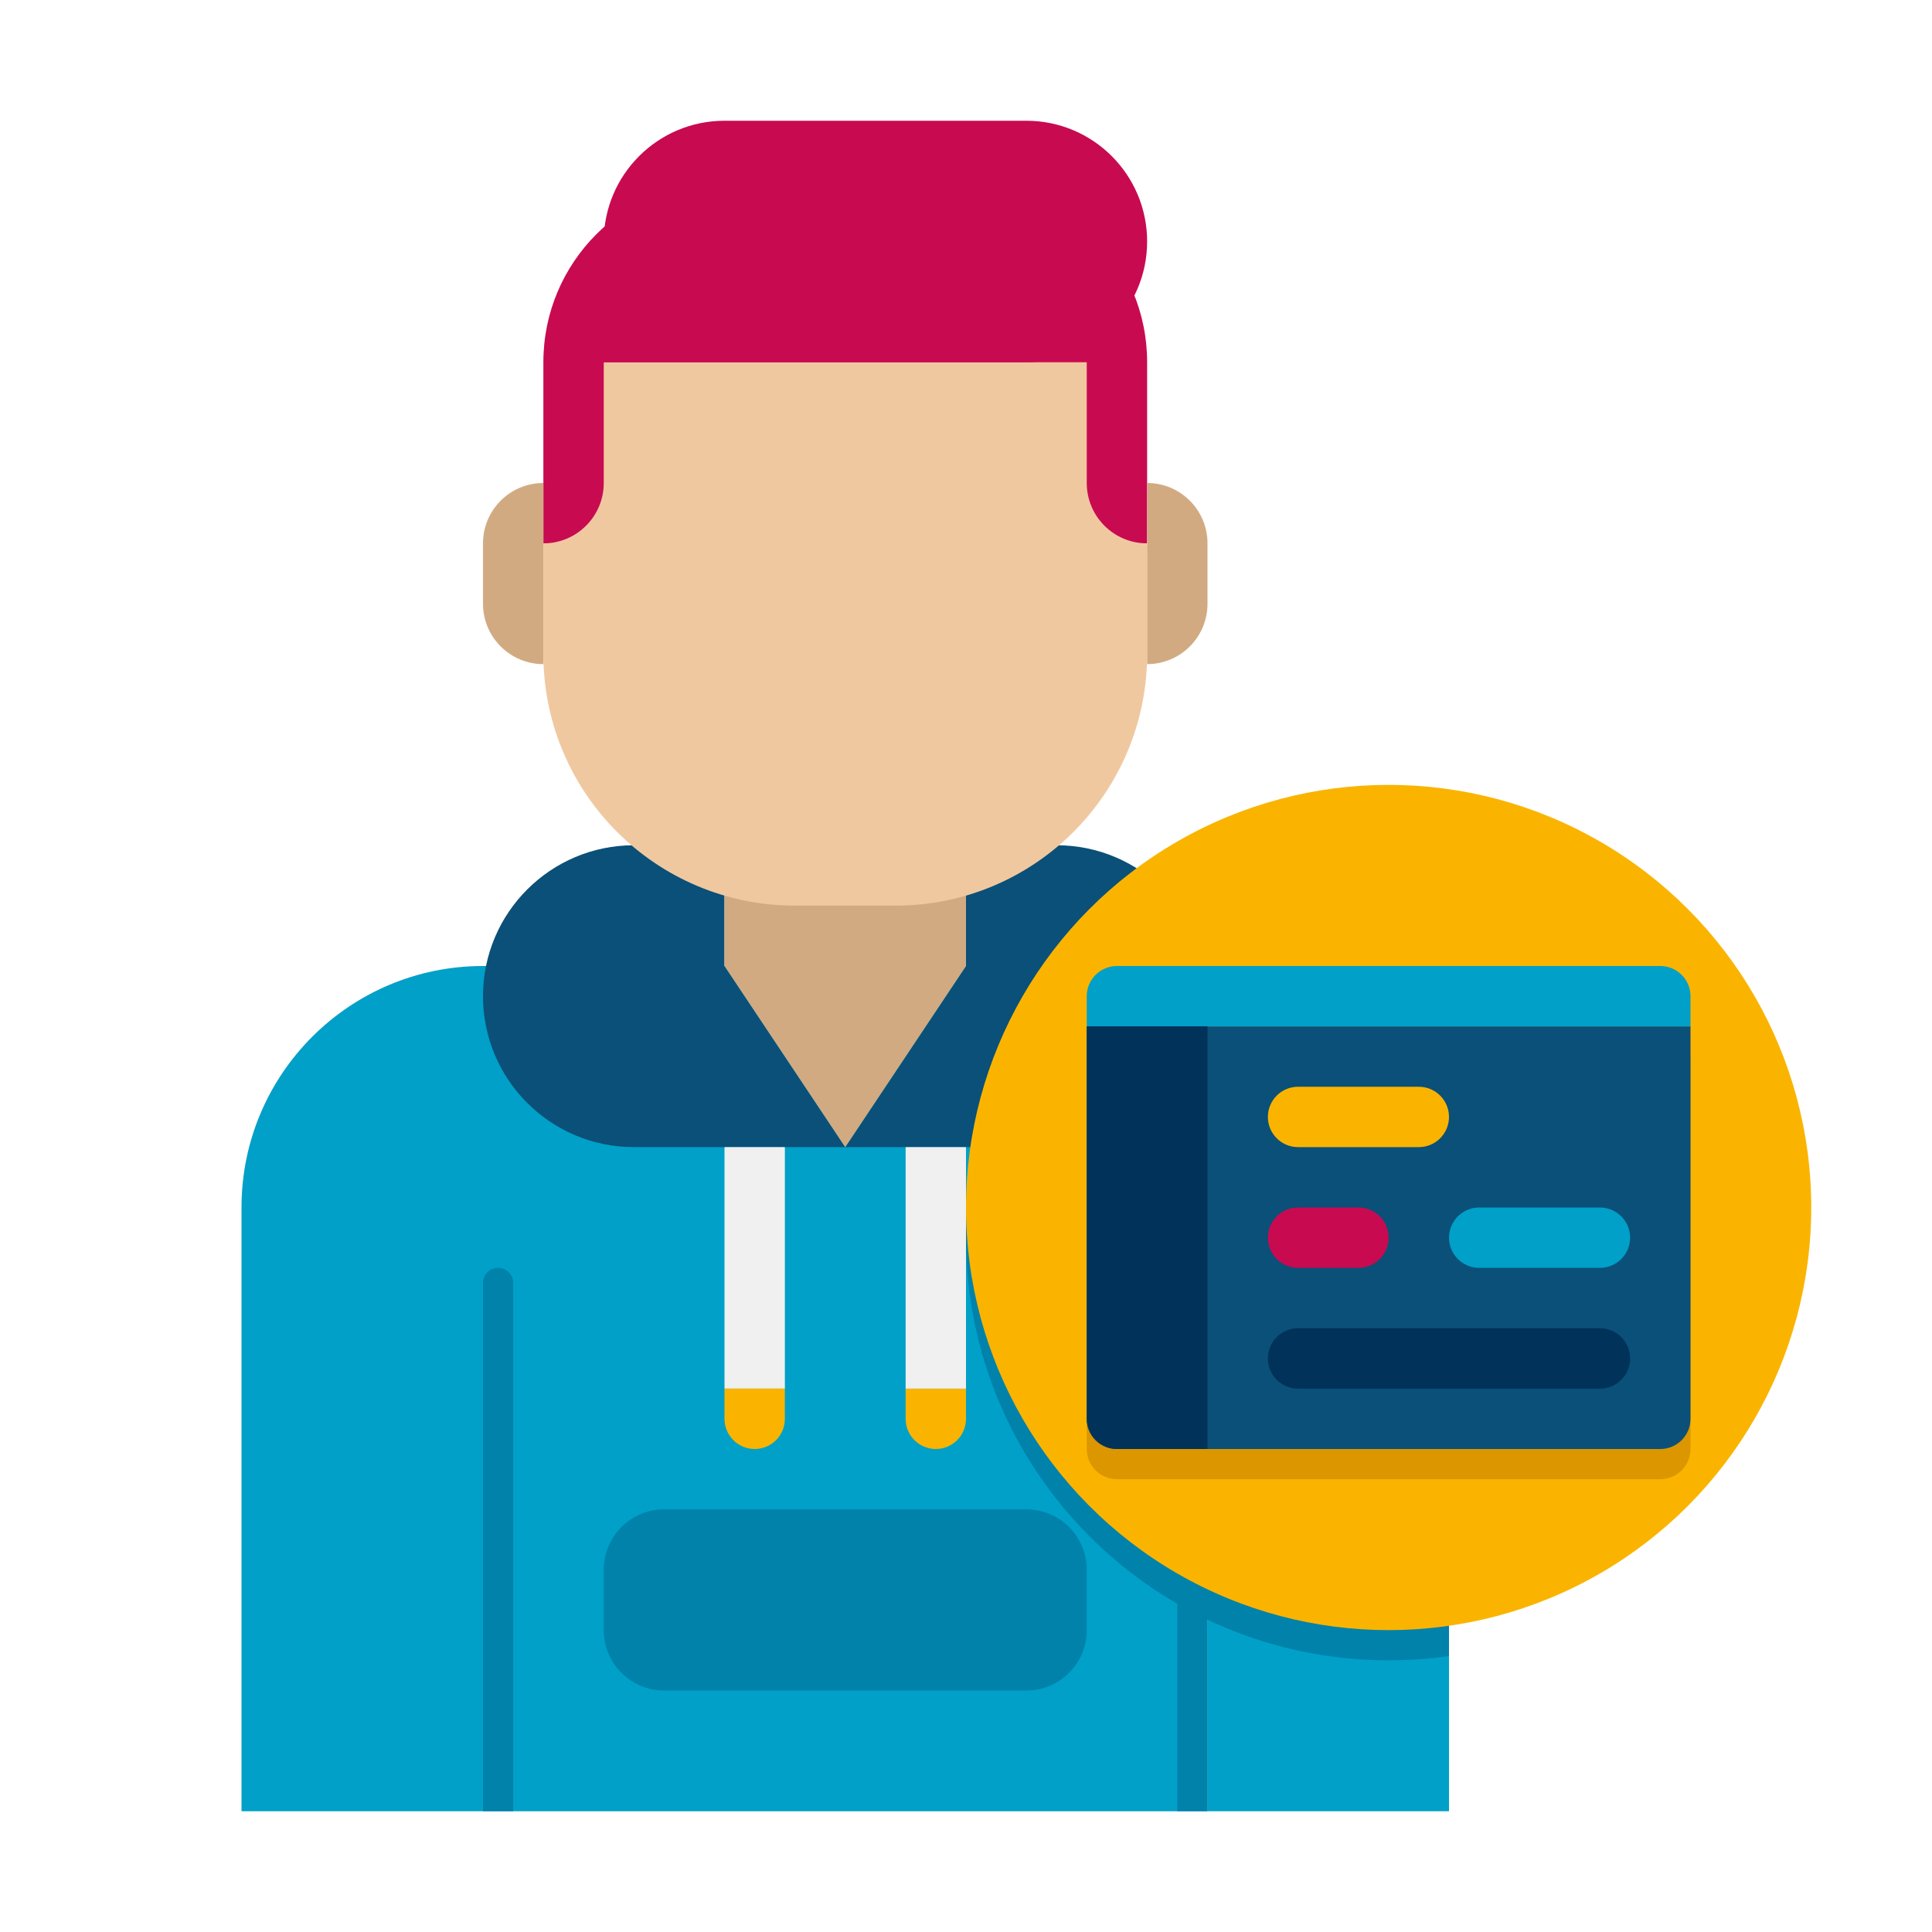 <svg height="512" viewBox="0 0 64 64" width="512" xmlns="http://www.w3.org/2000/svg"><g id="Icons"><g><g><g><path d="m16 32h24v28h-24z" fill="#00a0c8"/></g><g><path d="m24 28h-3c-2.761 0-5 2.239-5 5 0 2.761 2.239 5 5 5h7l-4-6z" fill="#0a5078"/></g><g><path d="m32 28h3c2.761 0 5 2.239 5 5 0 2.761-2.239 5-5 5h-7l4-6z" fill="#0a5078"/></g><g><path d="m8 40v20h8v-28c-4.418 0-8 3.582-8 8z" fill="#00a0c8"/></g><g><path d="m40 32v28h8v-20c0-4.418-3.582-8-8-8z" fill="#00a0c8"/></g><g><path d="m32 6h-8c-3.314 0-6 2.686-6 6v6h20v-6c0-3.314-2.686-6-6-6z" fill="#c80a50"/></g><g><path d="m24 26v6l4 6 4-6v-6z" fill="#d2aa82"/></g><g><path d="m29.667 30h-3.333c-4.603 0-8.334-3.731-8.334-8.333v-3.667c1.105 0 2-.895 2-2v-4h16v4c0 1.105.895 2 2 2v3.667c0 4.602-3.731 8.333-8.333 8.333z" fill="#f0c8a0"/></g><g><path d="m18 22v-6c-1.105 0-2 .895-2 2v2c0 1.105.895 2 2 2z" fill="#d2aa82"/></g><g><path d="m38 22v-6c1.105 0 2 .895 2 2v2c0 1.105-.895 2-2 2z" fill="#d2aa82"/></g><g><path d="m34 12h-14v-4c0-2.209 1.791-4 4-4h10c2.209 0 4 1.791 4 4 0 2.209-1.791 4-4 4z" fill="#c80a50"/></g><g><path d="m17 60v-17.5c0-.276-.224-.5-.5-.5s-.5.224-.5.5v17.5z" fill="#0082aa"/></g><g><path d="m40 60v-17.5c0-.276-.224-.5-.5-.5s-.5.224-.5.5v17.5z" fill="#0082aa"/></g><g><path d="m24 38h2v8h-2z" fill="#f0f0f0"/></g><g><path d="m25 48c.552 0 1-.448 1-1v-1h-2v1c0 .552.448 1 1 1z" fill="#fab400"/></g><g><path d="m31 48c.552 0 1-.448 1-1v-1h-2v1c0 .552.448 1 1 1z" fill="#fab400"/></g><g><path d="m30 38h2v8h-2z" fill="#f0f0f0"/></g><g><path d="m34 56h-12c-1.105 0-2-.895-2-2v-2c0-1.105.895-2 2-2h12c1.105 0 2 .895 2 2v2c0 1.105-.895 2-2 2z" fill="#0082aa"/></g></g><g><path d="m40 32h-4.724c-2.044 2.434-3.276 5.573-3.276 9 0 7.732 6.268 14 14 14 .679 0 1.347-.049 2-.142v-14.858c0-4.418-3.582-8-8-8z" fill="#0082aa"/></g><g><circle cx="46" cy="40" fill="#fab400" r="14"/></g><g><path d="m55 49h-18c-.552 0-1-.448-1-1v-13h20v13c0 .552-.448 1-1 1z" fill="#dc9600"/></g><g><path d="m55 48h-18c-.552 0-1-.448-1-1v-13h20v13c0 .552-.448 1-1 1z" fill="#0a5078"/></g><g><path d="m55 32h-18c-.552 0-1 .448-1 1v1h20v-1c0-.552-.448-1-1-1z" fill="#00a0c8"/></g><g><path d="m37 48h3v-14h-4v13c0 .552.448 1 1 1z" fill="#00325a"/></g><g><g><path d="m47 38h-4c-.552 0-1-.448-1-1 0-.552.448-1 1-1h4c.552 0 1 .448 1 1 0 .552-.448 1-1 1z" fill="#fab400"/></g><g><path d="m53 46h-10c-.552 0-1-.448-1-1 0-.552.448-1 1-1h10c.552 0 1 .448 1 1 0 .552-.448 1-1 1z" fill="#00325a"/></g><g><path d="m45 42h-2c-.552 0-1-.448-1-1 0-.552.448-1 1-1h2c.552 0 1 .448 1 1 0 .552-.448 1-1 1z" fill="#c80a50"/></g><g><path d="m53 42h-4c-.552 0-1-.448-1-1 0-.552.448-1 1-1h4c.552 0 1 .448 1 1 0 .552-.448 1-1 1z" fill="#00a0c8"/></g></g></g></g></svg>
